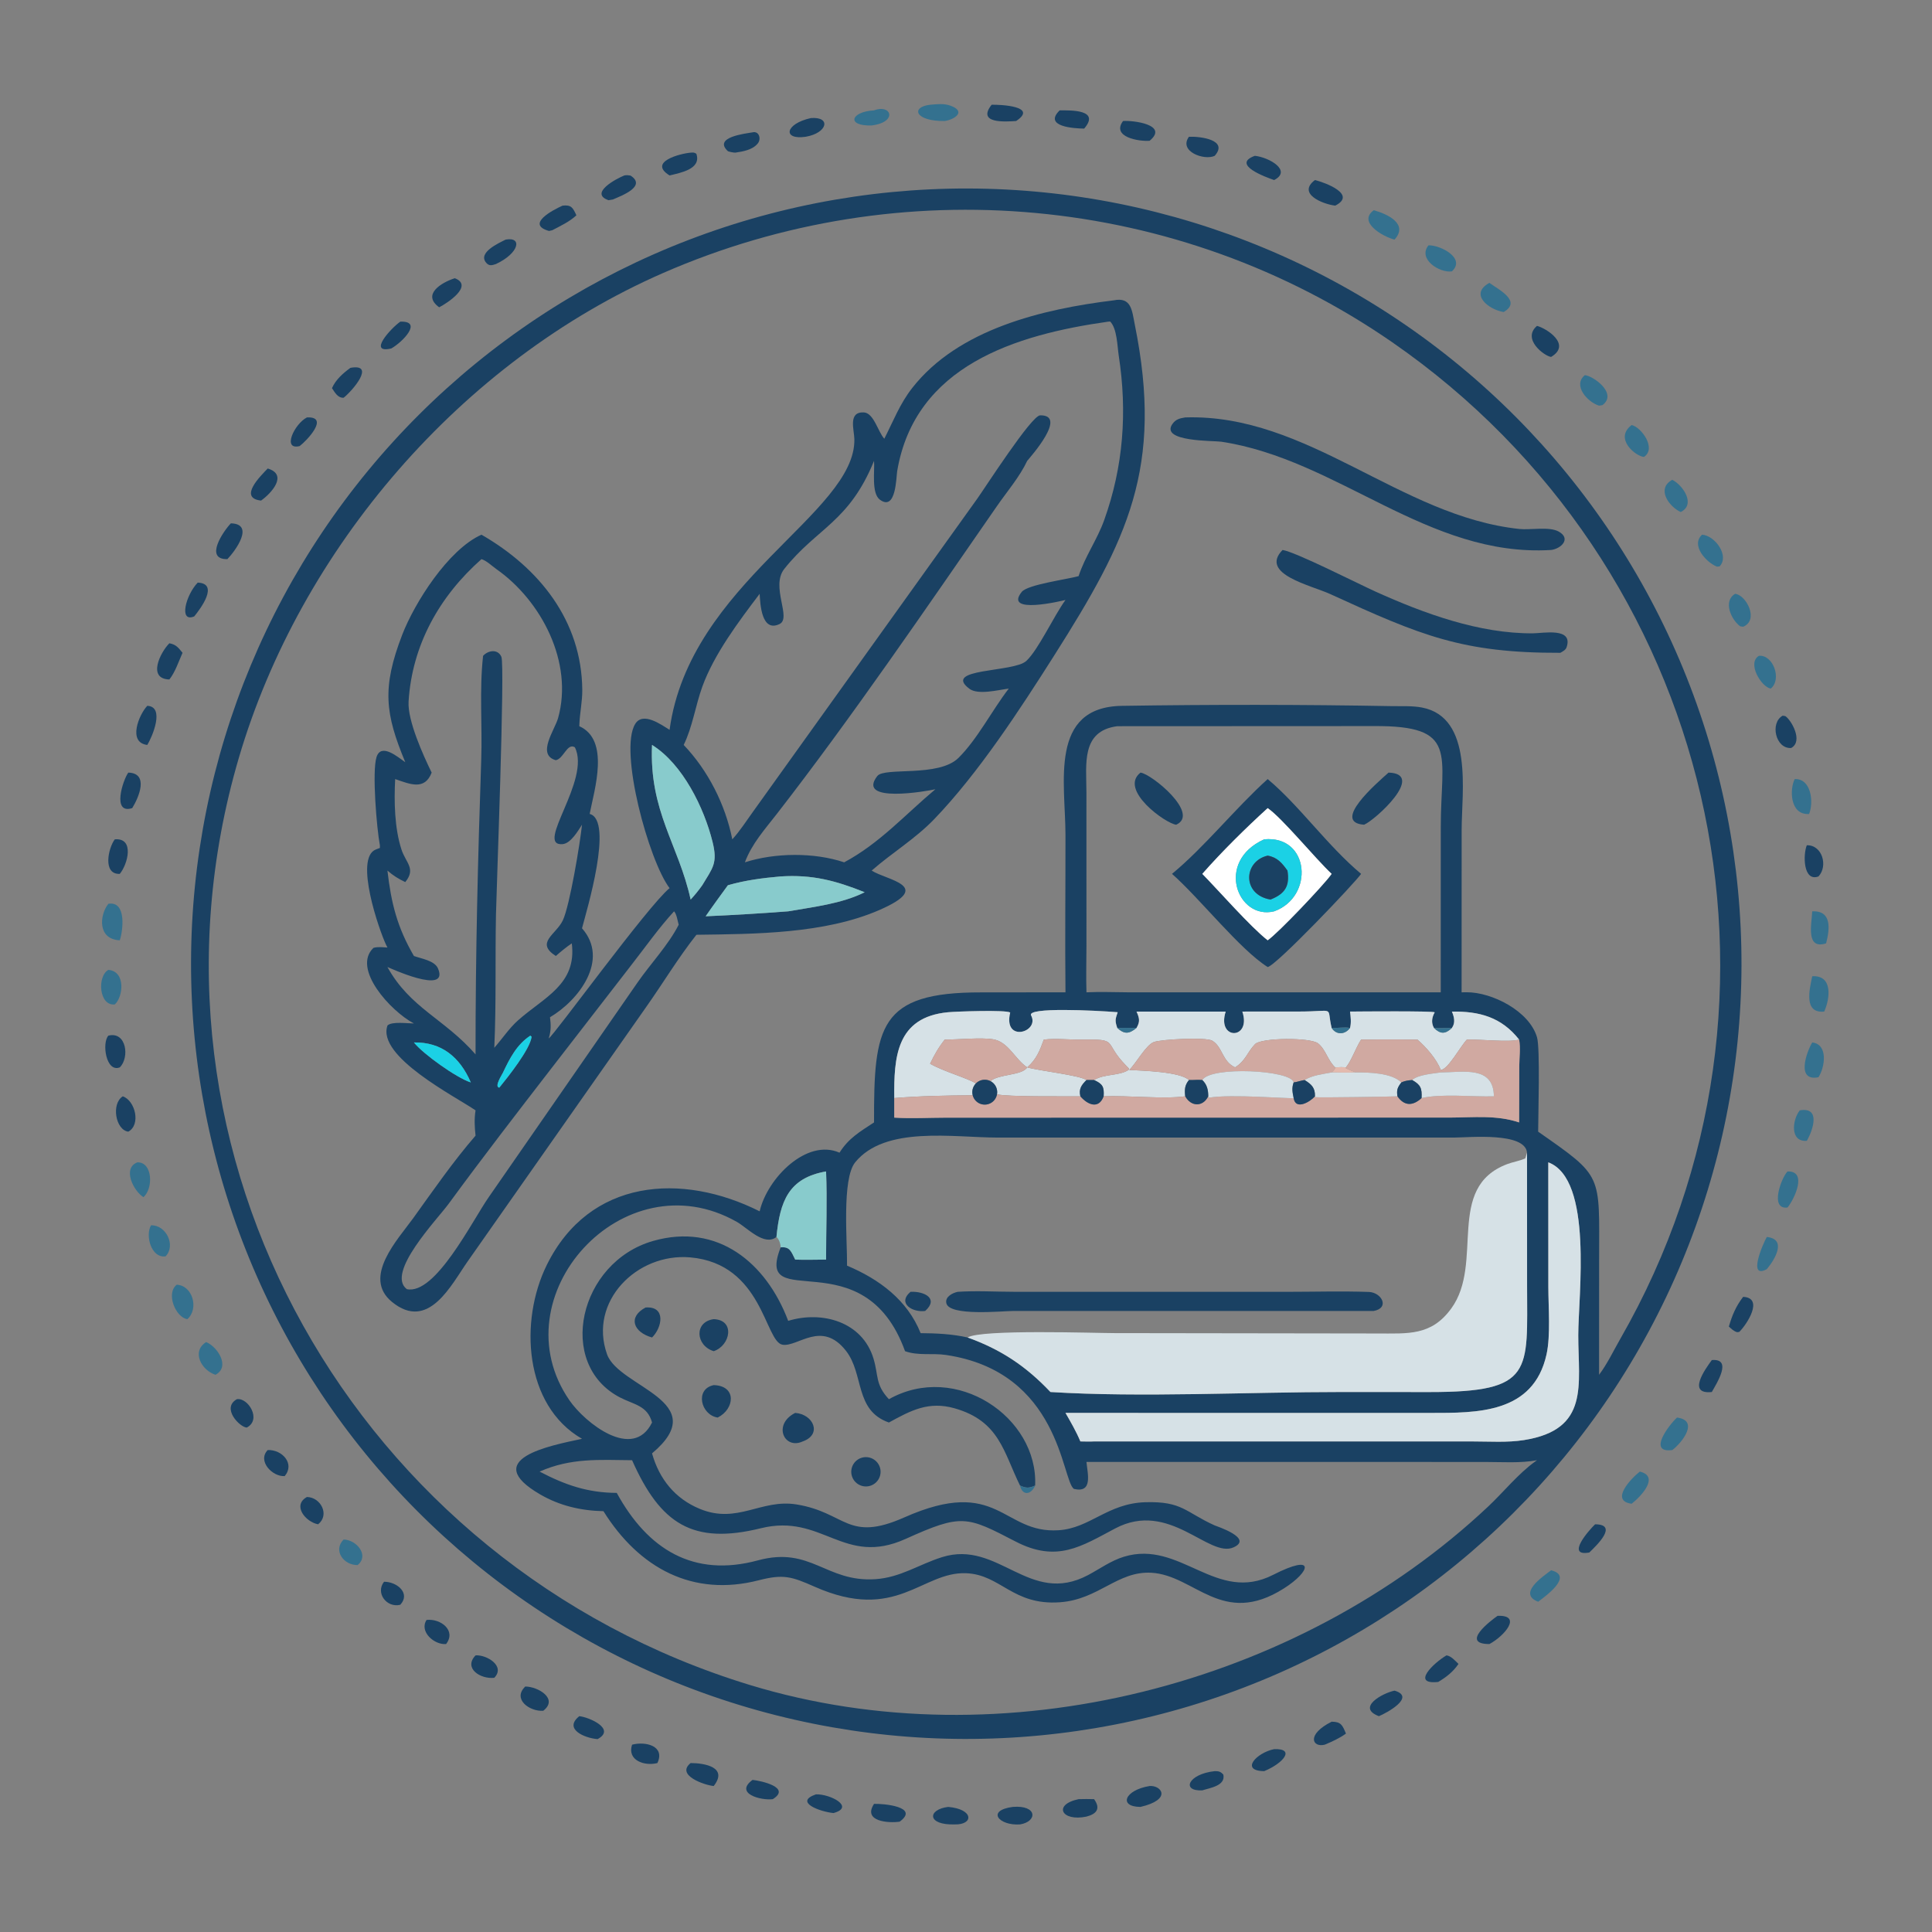 <?xml version="1.0" encoding="utf-8" ?>
<svg xmlns="http://www.w3.org/2000/svg" xmlns:xlink="http://www.w3.org/1999/xlink" width="1024" height="1024">
	<rect width="100%" height="100%" fill="#808080" stroke="none"/>
	<path fill="#34718F" transform="scale(2 2)" d="M250.372 32.071C242.481 32.176 241.259 28.367 246.48 27.761C248.371 27.613 250.151 27.353 251.97 28.035C256.149 29.6 252.916 31.686 250.372 32.071Z"/>
	<path fill="#1A4163" transform="scale(2 2)" d="M269.281 32.071C266.3 32.265 258.822 32.788 262.792 27.761C264.995 27.701 275.258 28.128 269.281 32.071Z"/>
	<path fill="#34718F" transform="scale(2 2)" d="M231.004 33.247C224.215 33.448 225.423 29.593 231.63 29.249C236.209 27.487 237.993 32.369 231.004 33.247Z"/>
	<path fill="#1A4163" transform="scale(2 2)" d="M287.319 34.078C284.744 34.053 276.379 33.58 280.822 29.249C283.82 29.24 291.657 29.023 287.319 34.078Z"/>
	<path fill="#1A4163" transform="scale(2 2)" d="M213.518 36.243C207.337 37.147 207.974 32.821 214.89 31.289C220.306 30.859 219.328 35.251 213.518 36.243Z"/>
	<path fill="#1A4163" transform="scale(2 2)" d="M304.659 37.308C301.862 37.531 294.475 36.336 297.614 32.071C300.304 31.855 309.802 33.065 304.659 37.308Z"/>
	<path fill="#1A4163" transform="scale(2 2)" d="M194.83 40.454C194.124 40.404 193.59 40.301 192.918 40.081C188.871 36.358 197.492 35.406 199.43 35.075C201.157 34.645 201.8 36.813 200.816 38.021C199.416 39.74 196.9 40.148 194.83 40.454Z"/>
	<path fill="#1A4163" transform="scale(2 2)" d="M321.912 41.292C319.172 42.623 312.257 40.131 315.083 36.243C318.106 36.118 325.642 37.056 321.912 41.292Z"/>
	<path fill="#1A4163" transform="scale(2 2)" d="M177.445 46.496C171.622 42.903 180.274 40.689 183.028 40.454C183.775 40.423 183.925 40.35 184.539 40.751C185.949 44.845 180.253 45.801 177.445 46.496Z"/>
	<path fill="#1A4163" transform="scale(2 2)" d="M337.657 47.716C335.537 46.977 326.145 43.607 332.554 41.292C336.409 41.714 342.458 45.239 337.657 47.716Z"/>
	<path fill="#1A4163" transform="scale(2 2)" d="M162.426 52.862L161.27 53.057C156.028 51.234 163.349 47.328 165.45 46.496C166.073 46.368 166.488 46.431 167.105 46.532C171.506 49.397 164.556 51.931 162.426 52.862Z"/>
	<path fill="#1A4163" transform="scale(2 2)" d="M353.845 54.498C350.493 54.092 343.685 51.32 348.473 47.716C351.128 48.356 359.709 51.527 353.845 54.498Z"/>
	<path fill="#1A4163" transform="scale(2 2)" d="M265.656 460.615Q260.619 460.85 255.576 460.838Q250.533 460.826 245.497 460.567Q240.46 460.307 235.443 459.801Q230.426 459.294 225.439 458.543Q220.453 457.791 215.509 456.795Q210.565 455.799 205.677 454.562Q200.788 453.325 195.965 451.85Q191.143 450.375 186.399 448.665Q181.655 446.954 177.001 445.014Q172.346 443.073 167.793 440.906Q163.239 438.739 158.797 436.351Q154.355 433.964 150.036 431.361Q145.717 428.758 141.53 425.946Q137.344 423.135 133.301 420.121Q129.257 417.108 125.366 413.9Q121.476 410.691 117.747 407.296Q114.018 403.901 110.461 400.326Q106.903 396.752 103.526 393.008Q100.148 389.263 96.958 385.358Q93.767 381.452 90.773 377.395Q87.778 373.337 84.986 369.138Q82.194 364.938 79.612 360.607Q77.029 356.276 74.662 351.823Q72.295 347.37 70.15 342.806Q68.004 338.242 66.085 333.579Q64.166 328.915 62.478 324.163Q60.79 319.411 59.337 314.582Q57.884 309.753 56.67 304.859Q55.456 299.964 54.483 295.016Q53.511 290.068 52.782 285.078Q52.054 280.088 51.571 275.068Q51.088 270.048 50.852 265.011Q50.616 259.974 50.627 254.931Q50.639 249.888 50.898 244.852Q51.157 239.815 51.662 234.798Q52.168 229.78 52.919 224.794Q53.67 219.807 54.665 214.863Q55.66 209.92 56.896 205.031Q58.133 200.142 59.607 195.319Q61.082 190.497 62.791 185.752Q64.501 181.008 66.441 176.353Q68.382 171.699 70.548 167.145Q72.714 162.591 75.101 158.149Q77.488 153.706 80.09 149.387Q82.693 145.067 85.504 140.88Q88.314 136.694 91.328 132.65Q94.341 128.606 97.548 124.715Q100.756 120.824 104.151 117.095Q107.546 113.365 111.119 109.807Q114.693 106.249 118.437 102.871Q122.181 99.493 126.086 96.302Q129.991 93.111 134.048 90.116Q138.106 87.121 142.305 84.329Q146.504 81.536 150.835 78.953Q155.166 76.37 159.618 74.002Q164.071 71.635 168.634 69.488Q173.198 67.342 177.861 65.422Q182.524 63.503 187.276 61.814Q192.028 60.125 196.857 58.672Q201.686 57.218 206.58 56.004Q211.474 54.789 216.422 53.816Q221.371 52.842 226.36 52.113Q231.35 51.384 236.37 50.9Q241.39 50.417 246.427 50.18Q251.465 49.943 256.509 49.954Q261.553 49.965 266.59 50.223Q271.627 50.482 276.645 50.987Q281.664 51.492 286.651 52.243Q291.639 52.993 296.584 53.988Q301.528 54.983 306.418 56.219Q311.308 57.455 316.132 58.93Q320.955 60.404 325.7 62.114Q330.445 63.823 335.101 65.763Q339.757 67.704 344.311 69.87Q348.866 72.037 353.309 74.424Q357.752 76.811 362.073 79.414Q366.393 82.016 370.581 84.827Q374.768 87.639 378.813 90.652Q382.858 93.666 386.749 96.874Q390.641 100.082 394.371 103.478Q398.101 106.873 401.659 110.447Q405.218 114.022 408.597 117.766Q411.976 121.511 415.167 125.417Q418.358 129.323 421.353 133.381Q424.349 137.438 427.142 141.638Q429.935 145.838 432.518 150.17Q435.102 154.502 437.469 158.956Q439.837 163.409 441.983 167.973Q444.129 172.538 446.049 177.202Q447.969 181.866 449.657 186.619Q451.346 191.372 452.799 196.201Q454.253 201.031 455.467 205.927Q456.682 210.822 457.654 215.771Q458.627 220.72 459.356 225.711Q460.085 230.702 460.568 235.722Q461.051 240.743 461.287 245.781Q461.523 250.819 461.512 255.863Q461.5 260.907 461.241 265.944Q460.982 270.981 460.476 275.999Q459.971 281.018 459.219 286.005Q458.468 290.993 457.472 295.937Q456.477 300.882 455.24 305.772Q454.003 310.661 452.528 315.485Q451.053 320.308 449.343 325.053Q447.633 329.798 445.692 334.453Q443.751 339.109 441.584 343.663Q439.417 348.218 437.029 352.66Q434.641 357.103 432.038 361.423Q429.435 365.743 426.623 369.931Q423.811 374.118 420.797 378.162Q417.783 382.206 414.574 386.098Q411.365 389.989 407.969 393.718Q404.573 397.448 400.999 401.006Q397.424 404.564 393.679 407.942Q389.933 411.321 386.027 414.511Q382.121 417.702 378.062 420.697Q374.004 423.692 369.804 426.484Q365.603 429.276 361.271 431.859Q356.939 434.442 352.485 436.809Q348.031 439.176 343.467 441.322Q338.902 443.468 334.237 445.387Q329.573 447.306 324.82 448.994Q320.067 450.682 315.237 452.134Q310.407 453.587 305.511 454.801Q300.616 456.014 295.667 456.987Q290.718 457.959 285.727 458.687Q280.736 459.415 275.715 459.897Q270.694 460.38 265.656 460.615ZM352.901 272.418C351.449 266.413 354.231 268.072 344.118 268.069L329.23 268.077C331.742 275.621 322.358 275.729 324.822 268.077L301.187 268.077C301.988 269.853 302.163 270.741 301.187 272.418C299.487 272.36 297.785 272.399 296.085 272.418L295.996 272.147C295.408 270.332 295.647 269.954 296.195 268.247C290.055 267.76 272.059 266.872 273.25 269.089C275.645 273.551 265.757 276.476 267.711 268.32C266.439 267.583 253.426 268.047 251.257 268.252C237.477 269.554 236.889 280.259 236.989 291L236.989 296.185C241.489 296.466 246.175 296.201 250.688 296.194L384.336 296.17C390.51 296.144 396.65 295.45 402.585 297.455L402.626 282.483C402.639 280.258 402.984 277.667 402.585 275.501C397.902 269.551 392.06 267.973 384.767 268.077C385.372 269.486 385.751 271.066 384.767 272.418C383.17 272.37 381.628 272.543 380.012 272.418C379.216 271.025 379.474 269.588 380.214 268.272C379.8 267.892 360.193 268.043 357.775 268.077C357.946 269.556 358.142 270.948 357.775 272.418C356.352 272.117 354.416 272.489 352.901 272.418ZM404.678 305.47C404.169 299.976 389.393 301.443 385.528 301.463L264.334 301.469C252.62 301.455 234.575 298.273 226.637 308.022C223.037 312.442 224.574 329.198 224.474 335.41C232.966 338.972 240.463 344.511 243.977 353.297C248.127 353.327 252.371 353.521 256.429 354.447C265.281 357.633 271.916 362.064 278.379 368.898C302.366 370.394 331.018 368.887 355.535 368.897L378.898 368.909C406.626 368.915 404.7 363.485 404.692 340.572L404.678 305.47ZM205.768 327.811C202.545 330.352 198.098 325.415 195.283 323.817C165.133 306.699 131.912 343.675 150.941 371.147C155.022 377.039 167.745 387.249 172.797 376.98C171.575 372.444 167.94 372.24 164.272 370.324C147.292 361.455 153.425 334.483 173.078 328.865C190.169 323.979 203.055 334.632 208.879 350.04C217.826 347.305 228.512 350.229 231.479 360.019C232.858 364.571 231.907 366.889 235.57 370.805C253.362 360.803 275.158 375.62 274.322 393.681C272.782 394.397 271.916 394.418 270.311 393.681C265.95 384.836 264.898 376.6 252.967 373.213C246.13 371.272 241.444 373.742 235.57 376.98C226.412 373.784 229.042 364.183 224.194 357.981C217.757 349.746 211.456 357.005 207.391 356.369C202.676 355.631 202.199 334.903 182.911 333.219C168.739 331.981 155.9 344.968 160.876 358.91C164.017 367.71 189.212 371.363 172.797 385.162C174.705 391.974 178.919 397.172 185.45 399.866C195.45 403.992 201.678 397.167 211.086 398.692C224.26 400.828 224.543 408.83 239.655 402.128C264.661 391.039 265.603 406.502 280.553 405.53C288.91 404.986 293.515 398.382 303.578 398.103C313.307 397.832 314.054 400.678 321.863 404.234C322.325 404.444 332.254 407.634 326.937 410.052C320.374 413.037 309.943 397.439 295.539 405.054C286.522 409.82 280.101 414.201 269.116 408.507C256.171 401.797 254.92 401.09 240.012 407.821C223.534 415.26 218.013 400.963 201.635 405C183.62 409.44 175.031 403.911 167.507 386.972C158.778 386.888 151.294 386.316 143.002 389.988C149.79 393.538 155.739 395.597 163.444 395.634C171.65 410.619 183.787 418.137 200.849 413.514C214.944 409.695 218.851 419.351 231.958 418.5C238.639 418.066 243.486 414.594 249.65 412.661C264.65 407.956 272.757 425.713 288.37 417.404C291.523 415.726 294.403 413.598 297.861 412.546C312.861 407.981 322.268 425.064 337.391 417.348C348.801 411.526 347.373 416.429 340.239 420.954C323.885 431.329 316.647 417.437 305.123 416.795C296.149 416.295 291.191 423.854 280.956 424.612C268.341 425.546 265.254 417.273 256.008 416.918C244.282 416.467 237.529 430.085 215.879 420.491C209.741 417.771 207.574 417.115 201.082 418.786C183.624 423.282 169.394 415.628 159.918 400.478C153.979 400.351 148.339 399.048 143.169 396.047C127.065 386.701 145.64 383.131 154.238 381.301C138.821 372.422 137.637 349.967 144.893 335.255C156.209 312.308 180.71 310.652 201.315 321.013C203.347 312.206 213.796 301.637 222.478 305.47C224.881 301.639 227.926 299.875 231.63 297.455C231.577 272.056 232.888 262.943 259.997 262.994L282.363 262.974C282.216 249.056 282.38 235.124 282.362 221.204C282.344 207.507 277.924 187.357 297.325 187.058C321.126 186.692 345.045 186.702 368.852 187.132C371.43 187.179 374.293 187.016 376.818 187.497C390.548 190.111 387.355 210.039 387.353 219.857L387.339 262.974L388.651 262.959C395.334 262.917 405.296 267.905 407.326 274.905C408.186 277.868 407.634 295.463 407.626 299.904C424.929 311.986 423.804 310.985 423.784 333.781L423.772 364.33C425.928 361.476 427.634 357.887 429.419 354.773C481.51 263.943 454.249 149.694 368.951 90.694C312.053 51.338 238.564 44.828 175.6 72.405C122.308 95.747 79.587 145.339 63.283 200.877C32.346 306.26 94.569 414.754 198.719 446.536C265.615 466.95 343.848 446.797 394.386 399.24C398.535 395.335 402.294 390.588 406.916 387.261L407.321 386.972C402.992 387.802 397.945 387.435 393.527 387.435L287.924 387.425C288.203 390.519 289.71 395.772 284.592 394.574C281.339 392.244 280.969 363.537 250.66 359.074C247.063 358.544 243.339 359.339 239.847 358.076C228.885 327.79 199.751 348.748 206.882 330.565C209.375 330.296 209.708 331.773 210.733 333.807C213.441 333.924 216.203 333.808 218.918 333.807C218.909 326.05 219.242 318.187 218.918 310.443C208.973 312.173 206.697 318.366 205.768 327.811ZM296.085 192.451C286.435 193.719 287.909 202.57 287.912 209.859L287.92 250.579C287.921 254.7 287.79 258.859 287.924 262.974C291.526 262.804 295.122 262.949 298.724 262.97L373.276 262.974L381.812 262.974L381.82 219.281C381.817 199.701 386.703 192.252 363.983 192.419L296.085 192.451ZM410.31 308.029L410.325 341.118C410.336 346.362 410.956 353.918 409.847 358.931C406.363 374.688 391.33 374.437 379.022 374.442L282.363 374.434C283.779 376.89 285.216 379.373 286.311 381.992C287.51 381.998 288.743 382.068 289.938 381.992L390.24 381.995C394.695 381.994 399.478 382.335 403.875 381.635C421.321 378.857 418.255 367.032 418.258 353.834C418.261 343.338 422.274 312.51 410.31 308.029Z"/>
	<path fill="#1A4163" transform="scale(2 2)" d="M146.366 61.01L145.497 61.209C139.109 59.414 146.822 55.512 149.079 54.498C151.411 54.226 151.827 55.053 152.748 57.06C150.931 58.759 148.553 59.863 146.366 61.01Z"/>
	<path fill="#34718F" transform="scale(2 2)" d="M369.563 63.5C366.529 62.734 359.714 58.873 364.063 55.71C367.744 56.726 373.327 59.361 369.563 63.5Z"/>
	<path fill="#1A4163" transform="scale(2 2)" d="M131.414 69.981C130.413 70.305 129.663 70.57 128.861 69.651C126.488 66.934 132.249 64.394 133.997 63.5C138.485 62.668 137.633 67.078 131.414 69.981Z"/>
	<path fill="#34718F" transform="scale(2 2)" d="M384.767 71.917C381.439 72.4 375.645 68.595 378.567 65.011C381.768 64.932 388.538 68.454 384.767 71.917Z"/>
	<path fill="#1A4163" transform="scale(2 2)" d="M116.382 81.434C111.73 78.069 116.941 74.874 120.528 73.73C125.645 75.714 118.454 80.389 116.382 81.434Z"/>
	<path fill="#34718F" transform="scale(2 2)" d="M398.484 82.692C394.515 82.063 389.262 77.939 394.713 74.965C397.126 76.742 403.413 79.813 398.484 82.692Z"/>
	<path fill="#1A4163" transform="scale(2 2)" d="M234.348 116.269C236.714 111.639 238.458 107.035 241.705 102.873C253.953 87.176 276.294 81.91 295.141 79.594C299.868 78.625 299.989 82.35 300.723 85.976C308.397 123.887 298.814 143.077 279.345 173.758C270.328 187.967 259.326 204.88 247.559 217.103C242.537 222.32 236.409 225.982 231.004 230.711C234.899 233.276 247.809 234.725 233.049 241.162C218.56 247.482 200.128 247.52 184.558 247.723C179.705 253.868 175.686 260.584 171.173 266.967L123.948 334.267C119.556 340.519 113.55 352.904 103.887 345.03C95.872 338.5 105.475 328.426 109.509 322.822C114.841 315.414 120.048 307.863 126.026 300.954C125.779 298.621 125.656 296.588 126.026 294.257C120.767 290.637 99.711 279.96 102.697 271.748C103.905 270.64 108.027 271.232 109.693 271.228C103.562 268.019 93.178 256.691 98.977 251.192C100.176 250.857 101.443 251.036 102.673 251.107L102.285 250.311C100.533 246.63 93.797 227.367 99.609 225.119L100.679 224.713L100.672 224.002C99.852 219.737 98.55 204.45 99.786 200.622C101.033 196.757 105.508 200.71 107.403 201.993C102.062 189.133 101.171 182.301 106.587 168.232C109.826 159.818 118.764 145.651 127.592 141.698C142.871 150.488 154.15 164.464 154.31 182.839C154.337 185.904 153.655 188.923 153.541 191.973L153.525 192.451C161.683 196.108 157.542 209.137 156.262 215.717L156.294 215.701C162.685 217.469 155.447 241.394 154.238 246.006C161.593 254.346 153.385 265.082 145.754 269.581C145.999 271.471 146.059 273.006 145.509 274.859L145.405 275.196C146.618 274.656 171.724 240.024 177.445 235.367C171.936 228.102 163.957 198.937 168.336 191.847C170.399 188.506 175.252 192.069 177.445 193.414C182.751 154.445 226.853 136.032 226.415 116.348C226.36 113.867 224.693 109.096 228.919 109.291C231.566 109.413 232.719 114.537 234.348 116.269ZM293.684 85.241C269.172 88.695 242.495 96.904 237.764 124.843C237.495 126.431 237.491 135.597 233.181 132.424C230.877 130.728 231.848 124.675 231.63 122.135C224.99 138.41 216.494 139.888 207.856 150.752C204.128 155.442 209.886 163.807 206.575 165.385C201.837 167.643 201.47 160.185 201.315 157.372C195.794 164.657 189.24 173.349 186.117 181.984C184.307 186.989 183.523 192.652 181.184 197.418C187.661 204.188 192.236 213.254 194.065 222.431C196.103 220.216 197.744 217.605 199.512 215.173L258.958 132.194C261.058 129.266 273.353 110.107 275.649 110.069C282.975 109.95 273.212 120.941 272.218 122.135C270.229 126.362 266.826 130.336 264.168 134.171C245.585 160.995 225.668 190.21 205.85 215.72C202.675 219.806 199.228 223.618 197.404 228.526C205.336 225.963 215.778 225.857 223.716 228.526C233.148 223.475 239.816 215.924 247.884 209.159C245.875 209.636 226.786 213.025 232.49 205.661C234.391 203.208 248.73 206.063 254.003 200.854C259.023 195.894 262.947 188.16 267.333 182.485C264.617 182.82 259.203 184.265 256.895 182.526C249.575 177.008 268.623 178.258 271.979 175.159C275.144 172.236 279.246 163.295 282.363 158.998C281.353 159.256 265.903 162.958 270.766 156.862C272.331 154.9 282.797 153.548 285.842 152.678C287.523 147.507 290.767 143.002 292.603 137.888C297.718 123.636 298.771 109.171 296.478 94.258C296.093 91.75 296.049 87.105 294.213 85.212L293.684 85.241ZM127.592 148.178C116.445 158.034 109.208 170.94 108.278 185.902C107.966 190.919 112.135 200.117 114.395 204.749C112.544 209.529 108.706 207.834 104.723 206.462C104.415 212.397 104.55 219.423 106.379 225.09C107.544 228.7 110.311 230.178 107.403 233.76C105.612 232.924 104.173 232.019 102.673 230.711C103.672 239.36 105.253 245.725 109.693 253.347C111.668 254.079 115.189 254.541 116.087 256.683C119.109 263.895 102.956 256.35 102.673 256.273C108.72 267.2 117.796 269.978 126.026 279.426C126.008 252.94 126.635 227.763 127.532 201.304C127.84 192.212 127.011 182.838 128.023 173.803C129.359 172.338 131.906 171.907 132.866 174.045C133.87 176.281 131.567 235.845 131.438 242.326C131.204 254.126 131.532 265.873 130.99 277.675C133.108 275.285 134.93 272.488 137.319 270.37C144.185 264.282 152.901 260.873 151.531 249.999C150.023 251.022 148.667 252.149 147.297 253.347C141.771 249.799 147.341 247.712 149.152 243.909C150.99 240.049 153.739 223.405 154.238 218.559C153.184 220.179 151.263 223.529 149.076 223.706C141.582 224.313 156.717 206.692 152.339 198.033C150.277 196.809 149.361 201.126 147.274 201.458C142.14 199.991 147.022 193.442 147.902 190.29C152.007 175.597 143.491 159.194 131.561 150.829C130.352 149.982 129.005 148.613 127.592 148.178ZM172.797 197.418C172.015 215.033 179.84 223.852 183.028 238.395C184.151 237.178 185.147 235.947 186.107 234.598C188.886 229.964 190.235 228.79 188.837 223.129C186.608 214.111 180.923 202.471 172.797 197.418ZM206.882 232.262C202.125 232.684 197.507 233.268 192.9 234.598C190.918 237.328 188.914 240.044 187.006 242.826C194.288 242.509 201.611 242.067 208.879 241.512C215.569 240.34 223.036 239.505 229.15 236.455C221.46 233.369 215.273 231.73 206.882 232.262ZM178.632 241.512C174.534 245.985 171.045 250.967 167.313 255.742L146.416 282.745C136.988 294.956 128.007 306.576 118.889 319.025C115.832 323.199 102.174 337.347 107.807 341.636C115.352 343.281 125.124 323.563 129.504 317.278L168.934 260.4C172.387 255.416 177.121 250.447 179.859 245.067C179.588 244.118 179.309 242.155 178.632 241.512ZM140.551 274.455C136.973 276.779 135.062 280.513 133.288 284.268C132.975 284.93 130.93 288.002 132.317 288.238C134.552 285.486 140.504 278.046 140.877 274.741L140.551 274.455ZM109.693 276.26C112.059 279.27 121.028 285.69 124.767 286.852C121.864 280.105 116.973 276.13 109.693 276.26Z"/>
	<path fill="#1A4163" transform="scale(2 2)" d="M103.693 92.349C97.389 93.812 103.491 87.08 106.082 85.241C112.115 85.022 106.777 90.604 103.693 92.349Z"/>
	<path fill="#1A4163" transform="scale(2 2)" d="M411.061 94.587C409.351 94.415 403.21 89.867 407.321 86.36C409.813 87.004 416.584 91.298 411.061 94.587Z"/>
	<path fill="#1A4163" transform="scale(2 2)" d="M87.975 102.864C88.979 100.594 90.898 98.918 92.86 97.485C99.713 96.236 93.358 103.609 91.062 105.41C89.507 105.49 88.745 103.997 87.975 102.864Z"/>
	<path fill="#34718F" transform="scale(2 2)" d="M424.669 107.365L423.761 107.502C420.714 106.574 416.693 102.117 419.995 99.424C422.08 99.532 428.826 104.245 424.669 107.365Z"/>
	<path fill="#1A4163" transform="scale(2 2)" d="M79.406 118.217C74.688 119.382 78.015 112.326 81.341 110.621C87.47 110.326 81.224 116.873 79.406 118.217Z"/>
	<path fill="#1A4163" transform="scale(2 2)" d="M411.061 145.749C378.385 147.741 354.64 121.729 323.634 117.056C321.691 116.763 307.312 117.124 310.719 112.334C311.602 111.092 312.664 110.859 314.096 110.621C346.604 109.595 370.969 136.814 402.651 140.186C405.572 140.497 410.608 139.472 413.097 140.885C416.465 142.797 413.657 145.43 411.061 145.749Z"/>
	<path fill="#34718F" transform="scale(2 2)" d="M435.659 121.092C433.554 120.956 427.628 116.27 432.403 112.64C434.962 113.184 439.086 118.863 435.659 121.092Z"/>
	<path fill="#1A4163" transform="scale(2 2)" d="M69.182 132.661C63.074 131.966 69.072 126.121 70.947 124.158C76.387 125.785 71.955 130.7 69.182 132.661Z"/>
	<path fill="#34718F" transform="scale(2 2)" d="M445.4 135.692C442.23 134.22 438.885 129.478 443.179 127.154C446.067 128.642 449.455 133.729 445.4 135.692Z"/>
	<path fill="#1A4163" transform="scale(2 2)" d="M60.259 148.178C53.984 148.293 59.297 140.615 61.185 138.688C67.603 138.86 62.359 146.002 60.259 148.178Z"/>
	<path fill="#34718F" transform="scale(2 2)" d="M455.702 150.106L455.017 150.167C452.187 149.073 447.982 144.489 451.071 141.698C454.498 141.93 458.408 147.305 455.702 150.106Z"/>
	<path fill="#1A4163" transform="scale(2 2)" d="M413.511 173.001C387.617 173.08 376.593 168.468 352.527 157.435C347.394 155.082 333.666 152.139 339.888 145.749C343.334 146.265 359.87 154.677 364.552 156.79C377.33 162.559 391.994 167.947 406.241 167.839C408.989 167.818 417.01 166.195 415.154 171.555C414.906 172.273 414.125 172.641 413.511 173.001Z"/>
	<path fill="#1A4163" transform="scale(2 2)" d="M51.479 163.348C47.301 165.098 49.23 157.68 52.4 154.395C58.134 154.642 53.14 161.31 51.479 163.348Z"/>
	<path fill="#34718F" transform="scale(2 2)" d="M461.949 166.095L461.161 165.976C458.71 164.159 456.583 159.292 459.82 157.372C462.725 157.616 466.273 164.317 461.949 166.095Z"/>
	<path fill="#1A4163" transform="scale(2 2)" d="M44.886 180.066C38.956 179.907 42.523 172.807 44.886 170.475C46.691 170.803 47.278 171.666 48.376 173.001C47.345 175.287 46.442 178.105 44.886 180.066Z"/>
	<path fill="#34718F" transform="scale(2 2)" d="M469.262 182.485C466.732 182.042 462.92 175.706 466.127 173.803C469.893 173.406 472.298 180.049 469.262 182.485Z"/>
	<path fill="#1A4163" transform="scale(2 2)" d="M39.032 197.418C33.772 196.792 36.818 189.363 39.032 187.049C43.807 187.263 40.315 195.338 39.032 197.418Z"/>
	<path fill="#1A4163" transform="scale(2 2)" d="M474.677 198.225C470.541 198.496 469.001 191.57 472.423 189.66L473.12 189.771C474.66 190.731 477.98 196.451 474.677 198.225Z"/>
	<path fill="#88CBCC" transform="scale(2 2)" d="M183.028 238.395C179.84 223.852 172.015 215.033 172.797 197.418C180.923 202.471 186.608 214.111 188.837 223.129C190.235 228.79 188.886 229.964 186.107 234.598C185.147 235.947 184.151 237.178 183.028 238.395Z"/>
	<path fill="#1A4163" transform="scale(2 2)" d="M35.041 214.156C29.6 215.902 32.546 206.754 34.001 204.749C39.505 204.901 36.842 211.244 35.041 214.156Z"/>
	<path fill="#1A4163" transform="scale(2 2)" d="M311.705 218.559C308.94 218.285 296.411 209.297 302.245 204.749C305.165 205.087 318.116 215.661 311.705 218.559Z"/>
	<path fill="#1A4163" transform="scale(2 2)" d="M361.499 218.559C352.738 217.943 364.881 207.523 367.979 204.749C377.913 205.038 364.513 217.286 361.499 218.559Z"/>
	<path fill="#1A4163" transform="scale(2 2)" d="M310.593 231.585C319.105 224.588 327.38 214.189 335.946 206.462C344.384 213.518 351.738 224.081 360.707 231.585C359.126 233.923 338.177 255.937 335.946 256.273C328.588 251.655 317.928 238.039 310.593 231.585ZM335.946 214.156C330.177 219.411 323.786 225.7 318.622 231.585C323.065 236.116 331.361 245.61 335.946 249.19C338.76 247.237 350.604 234.752 352.703 231.854L352.901 231.585C348.523 227.493 339.86 216.855 335.946 214.156Z"/>
	<path fill="#34718F" transform="scale(2 2)" d="M479.429 215.717C474.262 216.04 474.271 209.067 475.616 206.462C480.001 206.276 480.699 212.565 479.429 215.717Z"/>
	<path fill="white" transform="scale(2 2)" d="M318.622 231.585C323.786 225.7 330.177 219.411 335.946 214.156C339.86 216.855 348.523 227.493 352.901 231.585L352.703 231.854C350.604 234.752 338.76 247.237 335.946 249.19C331.361 245.61 323.065 236.116 318.622 231.585ZM335.024 222.431C321.934 228.312 327.99 243.885 337.657 241.512C348.376 237.649 347.094 221.284 335.024 222.431Z"/>
	<path fill="#1A4163" transform="scale(2 2)" d="M31.744 231.585C27.119 231.783 28.698 224.667 30.428 222.431C35.763 221.988 33.817 229.125 31.744 231.585Z"/>
	<path fill="#1BD1E5" transform="scale(2 2)" d="M337.657 241.512C327.99 243.885 321.934 228.312 335.024 222.431C347.094 221.284 348.376 237.649 337.657 241.512ZM335.946 226.748C329.492 228.228 329.08 237.121 336.701 238.395C340.578 236.86 341.855 234.786 341.191 230.711C339.751 228.71 338.511 227.193 335.946 226.748Z"/>
	<path fill="#1A4163" transform="scale(2 2)" d="M481.919 232.262C477.823 233.795 477.808 226.379 478.829 224.002C482.952 223.895 484.488 229.534 481.919 232.262Z"/>
	<path fill="#1A4163" transform="scale(2 2)" d="M336.701 238.395C329.08 237.121 329.492 228.228 335.946 226.748C338.511 227.193 339.751 228.71 341.191 230.711C341.855 234.786 340.578 236.86 336.701 238.395Z"/>
	<path fill="#88CBCC" transform="scale(2 2)" d="M192.9 234.598C197.507 233.268 202.125 232.684 206.882 232.262C215.273 231.73 221.46 233.369 229.15 236.455C223.036 239.505 215.569 240.34 208.879 241.512C201.611 242.067 194.288 242.509 187.006 242.826C188.914 240.044 190.918 237.328 192.9 234.598Z"/>
	<path fill="#34718F" transform="scale(2 2)" d="M31.744 249.19C25.826 248.918 26.321 242.538 28.722 239.508C33.688 238.724 32.541 246.884 31.744 249.19Z"/>
	<path fill="#34718F" transform="scale(2 2)" d="M483.933 249.999C478.471 251.746 480.111 244.905 480.259 241.512C485.419 241.271 484.972 246.046 483.933 249.999Z"/>
	<path fill="#34718F" transform="scale(2 2)" d="M30.428 266.186C26.201 266.658 25.708 258.68 28.722 257.028C33.393 257.425 32.635 264.221 30.428 266.186Z"/>
	<path fill="#34718F" transform="scale(2 2)" d="M483.438 268.077C477.973 268.62 479.496 262.317 480.259 258.717C485.699 258.385 485.042 264.496 483.438 268.077Z"/>
	<path fill="#D6E1E6" transform="scale(2 2)" d="M329.23 268.077L344.118 268.069C354.231 268.072 351.449 266.413 352.901 272.418C354.13 274.313 356.399 274.243 357.775 272.418C358.142 270.948 357.946 269.556 357.775 268.077C360.193 268.043 379.8 267.892 380.214 268.272C379.474 269.588 379.216 271.025 380.012 272.418C381.733 274.101 383.05 274.066 384.767 272.418C385.751 271.066 385.372 269.486 384.767 268.077C392.06 267.973 397.902 269.551 402.585 275.501C400.004 276.283 392.02 275.375 388.741 275.501C387.005 277.292 383.777 283.423 381.812 283.55C380.75 280.698 377.913 277.465 375.632 275.501C370.66 275.447 365.68 275.499 360.707 275.501C359.265 277.74 358.21 280.994 356.691 282.865C355.751 282.749 354.79 282.828 353.845 282.865C351.899 281.107 351.328 278.112 349.307 276.51C347.273 274.897 334.277 274.97 332.596 276.708C330.446 278.931 330.229 280.996 327.312 282.865C323.849 281.272 324.029 277.459 321.274 275.802C319.611 274.801 307.776 275.412 305.778 276.153C303.703 276.921 301.071 281.798 299.252 283.55C302.743 283.75 312.662 283.986 315.083 286.22C313.938 287.598 313.901 288.83 314.096 290.536C308.271 291.331 298.891 290.263 292.479 290.536C292.63 288.072 292.267 287.266 289.938 286.22C292.753 284.51 296.435 285.195 299.084 283.548L299.163 283.15L298.384 282.35C292.156 275.968 296.827 275.36 286.414 275.501C283.143 275.545 279.884 275.128 276.621 275.501C275.533 278.476 274.657 280.733 272.218 282.865C275.555 283.821 286.045 284.928 287.924 286.22C286.545 287.594 285.856 288.623 286.311 290.536C282.369 290.513 266.809 290.702 264.215 289.994Q264.237 289.866 264.249 289.737Q264.261 289.607 264.262 289.477Q264.264 289.348 264.255 289.218Q264.247 289.088 264.228 288.96Q264.209 288.831 264.181 288.705Q264.152 288.578 264.113 288.454Q264.075 288.33 264.026 288.209Q263.978 288.089 263.92 287.973Q263.863 287.856 263.796 287.745Q263.729 287.633 263.654 287.527Q263.579 287.421 263.496 287.322Q263.412 287.222 263.322 287.129Q263.231 287.036 263.133 286.951Q263.035 286.866 262.931 286.788Q262.826 286.711 262.716 286.642Q262.606 286.573 262.491 286.513C264.61 284.605 270.9 285.051 272.218 282.865C268.935 280.671 267.247 276.081 263.153 275.414C259.979 274.897 253.909 275.513 250.372 275.501C248.742 277.537 247.598 279.556 246.48 281.901C250.204 284.017 256.223 285.635 258.623 287.118Q258.473 287.269 258.344 287.439Q258.216 287.608 258.109 287.792Q258.003 287.977 257.922 288.173Q257.84 288.37 257.785 288.575Q257.729 288.78 257.7 288.991Q257.672 289.202 257.67 289.415Q257.669 289.628 257.695 289.839Q257.721 290.05 257.774 290.256C250.837 290.32 243.907 290.427 236.989 291C236.889 280.259 237.477 269.554 251.257 268.252C253.426 268.047 266.439 267.583 267.711 268.32C265.757 276.476 275.645 273.551 273.25 269.089C272.059 266.872 290.055 267.76 296.195 268.247C295.647 269.954 295.408 270.332 295.996 272.147L296.085 272.418C298.001 274.155 299.232 274.006 301.187 272.418C302.163 270.741 301.988 269.853 301.187 268.077L324.822 268.077C322.358 275.729 331.742 275.621 329.23 268.077Z"/>
	<path fill="#34718F" transform="scale(2 2)" d="M352.901 272.418C354.416 272.489 356.352 272.117 357.775 272.418C356.399 274.243 354.13 274.313 352.901 272.418Z"/>
	<path fill="#34718F" transform="scale(2 2)" d="M296.085 272.418C297.785 272.399 299.487 272.36 301.187 272.418C299.232 274.006 298.001 274.155 296.085 272.418Z"/>
	<path fill="#34718F" transform="scale(2 2)" d="M380.012 272.418C381.628 272.543 383.17 272.37 384.767 272.418C383.05 274.066 381.733 274.101 380.012 272.418Z"/>
	<path fill="#1A4163" transform="scale(2 2)" d="M31.744 282.865C28.07 284.303 26.961 276.351 28.722 274.455C33.519 273.249 34.393 280.281 31.744 282.865Z"/>
	<path fill="#1BD1E5" transform="scale(2 2)" d="M132.317 288.238C130.93 288.002 132.975 284.93 133.288 284.268C135.062 280.513 136.973 276.779 140.551 274.455L140.877 274.741C140.504 278.046 134.552 285.486 132.317 288.238Z"/>
	<path fill="#D0A9A1" transform="scale(2 2)" d="M402.585 275.501C402.984 277.667 402.639 280.258 402.626 282.483L402.585 297.455C396.65 295.45 390.51 296.144 384.336 296.17L250.688 296.194C246.175 296.201 241.489 296.466 236.989 296.185L236.989 291C243.907 290.427 250.837 290.32 257.774 290.256Q257.809 290.392 257.855 290.524Q257.901 290.656 257.959 290.784Q258.016 290.912 258.084 291.035Q258.152 291.157 258.23 291.274Q258.309 291.39 258.396 291.499Q258.484 291.609 258.581 291.71Q258.678 291.812 258.783 291.905Q258.888 291.997 259 292.081Q259.113 292.165 259.232 292.238Q259.351 292.312 259.476 292.376Q259.601 292.439 259.731 292.491Q259.861 292.544 259.995 292.585Q260.129 292.627 260.266 292.656Q260.403 292.686 260.542 292.704Q260.681 292.722 260.821 292.729Q260.961 292.735 261.101 292.729Q261.241 292.723 261.38 292.706Q261.519 292.688 261.656 292.659Q261.793 292.629 261.927 292.589Q262.061 292.548 262.191 292.496Q262.322 292.444 262.447 292.381Q262.572 292.318 262.691 292.244Q262.811 292.171 262.924 292.088Q263.036 292.005 263.142 291.912Q263.247 291.82 263.344 291.719Q263.441 291.618 263.529 291.509Q263.617 291.4 263.696 291.284Q263.775 291.167 263.843 291.045Q263.911 290.923 263.969 290.795Q264.027 290.668 264.074 290.535Q264.121 290.403 264.156 290.268Q264.191 290.132 264.215 289.994C266.809 290.702 282.369 290.513 286.311 290.536C288.136 292.689 291.148 294.116 292.479 290.536C298.891 290.263 308.271 291.331 314.096 290.536C315.65 293.336 318.795 293.388 320.195 290.536L320.391 290.905C326.051 289.87 342.075 291.241 342.832 291C343.342 294.36 347.308 291.919 348.473 290.536L348.576 290.763C348.924 290.931 370.056 290.601 370.332 290.536C372.177 293.16 374.403 293.134 376.731 291C382.128 289.772 390.138 290.713 395.894 290.536C395.829 282.381 387.765 284.15 381.812 284.205C379.873 284.498 375.717 284.804 374.246 286.22C373.17 286.306 372.352 286.404 371.364 286.852C368.806 284.299 362.704 284.182 359.279 284.205C358.398 283.865 357.538 283.508 356.685 283.104L356.691 282.865C358.21 280.994 359.265 277.74 360.707 275.501C365.68 275.499 370.66 275.447 375.632 275.501C377.913 277.465 380.75 280.698 381.812 283.55C383.777 283.423 387.005 277.292 388.741 275.501C392.02 275.375 400.004 276.283 402.585 275.501Z"/>
	<path fill="#D0A9A1" transform="scale(2 2)" d="M250.372 275.501C253.909 275.513 259.979 274.897 263.153 275.414C267.247 276.081 268.935 280.671 272.218 282.865C270.9 285.051 264.61 284.605 262.491 286.513Q262.375 286.452 262.254 286.401Q262.133 286.35 262.009 286.309Q261.885 286.267 261.758 286.236Q261.63 286.204 261.501 286.183Q261.372 286.162 261.241 286.151Q261.11 286.14 260.979 286.139Q260.848 286.139 260.718 286.149Q260.587 286.159 260.457 286.179Q260.328 286.199 260.2 286.23Q260.073 286.26 259.948 286.301Q259.824 286.341 259.703 286.391Q259.582 286.442 259.465 286.501Q259.348 286.561 259.237 286.63Q259.125 286.699 259.019 286.776Q258.914 286.854 258.814 286.939Q258.715 287.025 258.623 287.118C256.223 285.635 250.204 284.017 246.48 281.901C247.598 279.556 248.742 277.537 250.372 275.501Z"/>
	<path fill="#D0A9A1" transform="scale(2 2)" d="M272.218 282.865C274.657 280.733 275.533 278.476 276.621 275.501C279.884 275.128 283.143 275.545 286.414 275.501C296.827 275.36 292.156 275.968 298.384 282.35L299.163 283.15L299.084 283.548C296.435 285.195 292.753 284.51 289.938 286.22L287.924 286.22C286.045 284.928 275.555 283.821 272.218 282.865Z"/>
	<path fill="#D0A9A1" transform="scale(2 2)" d="M327.312 282.865C330.229 280.996 330.446 278.931 332.596 276.708C334.277 274.97 347.273 274.897 349.307 276.51C351.328 278.112 351.899 281.107 353.845 282.865C353.839 283.397 353.256 283.814 352.901 284.205C350.583 284.65 347.751 284.95 345.735 286.22C344.754 286.345 343.768 286.753 342.832 286.852C342.261 283.573 320.859 282.473 318.622 286.22C317.381 286.083 316.291 286.263 315.083 286.22C312.662 283.986 302.743 283.75 299.252 283.55C301.071 281.798 303.703 276.921 305.778 276.153C307.776 275.412 319.611 274.801 321.274 275.802C324.029 277.459 323.849 281.272 327.312 282.865Z"/>
	<path fill="#1BD1E5" transform="scale(2 2)" d="M124.767 286.852C121.028 285.69 112.059 279.27 109.693 276.26C116.973 276.13 121.864 280.105 124.767 286.852Z"/>
	<path fill="#34718F" transform="scale(2 2)" d="M481.919 285.474C475.956 286.695 478.683 278.916 480.259 276.26C484.545 276.765 483.635 282.829 481.919 285.474Z"/>
	<path fill="#E4BAAE" transform="scale(2 2)" d="M353.845 282.865C354.79 282.828 355.751 282.749 356.691 282.865L356.685 283.104C357.538 283.508 358.398 283.865 359.279 284.205C357.15 284.304 355.03 284.238 352.901 284.205C353.256 283.814 353.839 283.397 353.845 282.865Z"/>
	<path fill="#D6E1E6" transform="scale(2 2)" d="M318.622 286.22C320.859 282.473 342.261 283.573 342.832 286.852C342.286 288.357 342.519 289.463 342.832 291C342.075 291.241 326.051 289.87 320.391 290.905L320.195 290.536C320.201 288.839 319.888 287.433 318.622 286.22Z"/>
	<path fill="#D6E1E6" transform="scale(2 2)" d="M352.901 284.205C355.03 284.238 357.15 284.304 359.279 284.205C362.704 284.182 368.806 284.299 371.364 286.852C370.327 288.249 370.096 288.805 370.332 290.536C370.056 290.601 348.924 290.931 348.576 290.763L348.473 290.536C348.545 288.295 347.621 287.399 345.735 286.22C347.751 284.95 350.583 284.65 352.901 284.205Z"/>
	<path fill="#D6E1E6" transform="scale(2 2)" d="M374.246 286.22C375.717 284.804 379.873 284.498 381.812 284.205C387.765 284.15 395.829 282.381 395.894 290.536C390.138 290.713 382.128 289.772 376.731 291C376.844 288.484 376.566 287.521 374.246 286.22Z"/>
	<path fill="#1A4163" transform="scale(2 2)" d="M286.311 290.536C285.856 288.623 286.545 287.594 287.924 286.22L289.938 286.22C292.267 287.266 292.63 288.072 292.479 290.536C291.148 294.116 288.136 292.689 286.311 290.536Z"/>
	<path fill="#1A4163" transform="scale(2 2)" d="M315.083 286.22C316.291 286.263 317.381 286.083 318.622 286.22C319.888 287.433 320.201 288.839 320.195 290.536C318.795 293.388 315.65 293.336 314.096 290.536C313.901 288.83 313.938 287.598 315.083 286.22Z"/>
	<path fill="#1A4163" transform="scale(2 2)" d="M258.623 287.118Q258.715 287.025 258.814 286.939Q258.914 286.854 259.019 286.776Q259.125 286.699 259.237 286.63Q259.348 286.561 259.465 286.501Q259.582 286.442 259.703 286.391Q259.824 286.341 259.948 286.301Q260.073 286.26 260.2 286.23Q260.328 286.199 260.457 286.179Q260.587 286.159 260.718 286.149Q260.848 286.139 260.979 286.139Q261.11 286.14 261.241 286.151Q261.372 286.162 261.501 286.183Q261.63 286.204 261.758 286.236Q261.885 286.267 262.009 286.309Q262.133 286.35 262.254 286.401Q262.375 286.452 262.491 286.513Q262.606 286.573 262.716 286.642Q262.826 286.711 262.931 286.788Q263.035 286.866 263.133 286.951Q263.231 287.036 263.322 287.129Q263.412 287.222 263.496 287.322Q263.579 287.421 263.654 287.527Q263.729 287.633 263.796 287.745Q263.863 287.856 263.92 287.973Q263.978 288.089 264.026 288.209Q264.075 288.33 264.113 288.454Q264.152 288.578 264.181 288.705Q264.209 288.831 264.228 288.96Q264.247 289.088 264.255 289.218Q264.264 289.348 264.262 289.477Q264.261 289.607 264.249 289.737Q264.237 289.866 264.215 289.994Q264.191 290.132 264.156 290.268Q264.121 290.403 264.074 290.535Q264.027 290.668 263.969 290.795Q263.911 290.923 263.843 291.045Q263.775 291.167 263.696 291.284Q263.617 291.4 263.529 291.509Q263.441 291.618 263.344 291.719Q263.247 291.82 263.142 291.912Q263.036 292.005 262.924 292.088Q262.811 292.171 262.691 292.244Q262.572 292.318 262.447 292.381Q262.322 292.444 262.191 292.496Q262.061 292.548 261.927 292.589Q261.793 292.629 261.656 292.659Q261.519 292.688 261.38 292.706Q261.241 292.723 261.101 292.729Q260.961 292.735 260.821 292.729Q260.681 292.722 260.542 292.704Q260.403 292.686 260.266 292.656Q260.129 292.627 259.995 292.585Q259.861 292.544 259.731 292.491Q259.601 292.439 259.476 292.376Q259.351 292.312 259.232 292.238Q259.113 292.165 259 292.081Q258.888 291.997 258.783 291.905Q258.678 291.812 258.581 291.71Q258.484 291.609 258.396 291.499Q258.309 291.39 258.23 291.274Q258.152 291.157 258.084 291.035Q258.016 290.912 257.959 290.784Q257.901 290.656 257.855 290.524Q257.809 290.392 257.774 290.256Q257.721 290.05 257.695 289.839Q257.669 289.628 257.67 289.415Q257.672 289.202 257.7 288.991Q257.729 288.78 257.785 288.575Q257.84 288.37 257.922 288.173Q258.003 287.977 258.109 287.792Q258.216 287.608 258.344 287.439Q258.473 287.269 258.623 287.118Z"/>
	<path fill="#1A4163" transform="scale(2 2)" d="M342.832 286.852C343.768 286.753 344.754 286.345 345.735 286.22C347.621 287.399 348.545 288.295 348.473 290.536C347.308 291.919 343.342 294.36 342.832 291C342.519 289.463 342.286 288.357 342.832 286.852Z"/>
	<path fill="#1A4163" transform="scale(2 2)" d="M371.364 286.852C372.352 286.404 373.17 286.306 374.246 286.22C376.566 287.521 376.844 288.484 376.731 291C374.403 293.134 372.177 293.16 370.332 290.536C370.096 288.805 370.327 288.249 371.364 286.852Z"/>
	<path fill="#1A4163" transform="scale(2 2)" d="M34.001 299.904C30.607 299.442 29.438 292.502 32.535 290.536C35.831 291.657 37.4 298.053 34.001 299.904Z"/>
	<path fill="#34718F" transform="scale(2 2)" d="M478.829 302.328C474.256 302.688 474.985 296.725 476.959 294.257C482.49 293.28 480.552 299.318 478.829 302.328Z"/>
	<path fill="#D6E1E6" transform="scale(2 2)" d="M256.429 354.447C259.922 352.225 290.365 353.288 295.377 353.287L364.872 353.386C373.182 353.379 379.27 354.063 384.586 346.78C393.426 334.671 382.892 314.73 399.437 308.495C401.003 307.905 402.703 307.679 404.223 306.979L404.678 305.47L404.692 340.572C404.7 363.485 406.626 368.915 378.898 368.909L355.535 368.897C331.018 368.887 302.366 370.394 278.379 368.898C271.916 362.064 265.281 357.633 256.429 354.447Z"/>
	<path fill="#34718F" transform="scale(2 2)" d="M38.008 317.255C35.367 315.608 32.336 309.57 36.424 308.029C40.501 307.965 40.648 315.031 38.008 317.255Z"/>
	<path fill="#D6E1E6" transform="scale(2 2)" d="M282.363 374.434L379.022 374.442C391.33 374.437 406.363 374.688 409.847 358.931C410.956 353.918 410.336 346.362 410.325 341.118L410.31 308.029C422.274 312.51 418.261 343.338 418.258 353.834C418.255 367.032 421.321 378.857 403.875 381.635C399.478 382.335 394.695 381.994 390.24 381.995L289.938 381.992C288.743 382.068 287.51 381.998 286.311 381.992C285.216 379.373 283.779 376.89 282.363 374.434Z"/>
	<path fill="#34718F" transform="scale(2 2)" d="M473.714 320.002C468.882 320.639 472.089 312.069 473.714 310.443C479.102 310.285 475.513 317.826 473.714 320.002Z"/>
	<path fill="#88CBCC" transform="scale(2 2)" d="M205.768 327.811C206.697 318.366 208.973 312.173 218.918 310.443C219.242 318.187 218.909 326.05 218.918 333.807C216.203 333.808 213.441 333.924 210.733 333.807C209.708 331.773 209.375 330.296 206.882 330.565C206.879 329.671 206.457 328.399 205.768 327.811Z"/>
	<path fill="#34718F" transform="scale(2 2)" d="M43.878 332.943C40.059 333.487 38.45 327.387 40.025 324.722C44 324.576 46.688 330.06 43.878 332.943Z"/>
	<path fill="#34718F" transform="scale(2 2)" d="M468.223 336.343C463.038 339.149 467.239 329.494 468.223 327.811C473.632 328.363 470.372 333.78 468.223 336.343Z"/>
	<path fill="#34718F" transform="scale(2 2)" d="M49.649 349.59C46.548 349.162 43.897 342.739 46.836 340.461C51.104 340.672 52.753 346.886 49.649 349.59Z"/>
	<path fill="#1A4163" transform="scale(2 2)" d="M364.063 347.416L268.445 347.424C265.634 347.435 251.603 348.875 250.793 345.37C250.394 343.644 252.457 342.632 253.796 342.348C258.71 342.016 263.826 342.332 268.767 342.34L340.826 342.348C348.112 342.348 355.474 342.122 362.75 342.378C366.14 342.497 368.371 346.612 364.063 347.416Z"/>
	<path fill="#1A4163" transform="scale(2 2)" d="M245.185 347.416C241.925 347.893 237.682 345.437 241.289 342.348C244.923 342.155 248.87 344.11 245.185 347.416Z"/>
	<path fill="#1A4163" transform="scale(2 2)" d="M458.165 351.563C459.022 348.567 460.046 346.166 461.949 343.679C467.571 343.953 462.878 351.063 460.93 352.964L460.373 353.045C459.479 352.813 458.847 352.152 458.165 351.563Z"/>
	<path fill="#1A4163" transform="scale(2 2)" d="M172.797 354.447C167.909 353.087 166.277 349.063 171.079 346.502C176.575 346.095 175.487 351.84 172.797 354.447Z"/>
	<path fill="#1A4163" transform="scale(2 2)" d="M189.144 358.076C184.343 356.601 183.879 350.305 189.144 349.59C194.897 349.788 193.575 356.597 189.144 358.076Z"/>
	<path fill="#34718F" transform="scale(2 2)" d="M57.111 364.33C53.345 363.134 50.675 358.124 54.638 355.663C57.703 356.94 61.084 362.23 57.111 364.33Z"/>
	<path fill="#1A4163" transform="scale(2 2)" d="M453.649 368.898C447.019 369.593 451.86 362.877 453.649 360.432C459.291 359.942 454.834 366.737 453.649 368.898Z"/>
	<path fill="#1A4163" transform="scale(2 2)" d="M190.195 375.665C185.719 374.996 184.066 368.116 189.144 367.069C195.343 367.245 194.682 373.46 190.195 375.665Z"/>
	<path fill="#1A4163" transform="scale(2 2)" d="M65.4 378.317C63.554 378.26 58.577 373.145 62.772 370.805C65.726 370.299 69.422 376.223 65.4 378.317Z"/>
	<path fill="#1A4163" transform="scale(2 2)" d="M212.733 381.992C207.798 384.27 204.709 377.472 210.733 374.434C215.554 374.776 217.967 380.14 212.733 381.992Z"/>
	<path fill="#34718F" transform="scale(2 2)" d="M443.179 384.281C436.508 385.156 442.334 377.588 444.428 375.665C450.336 376.43 445.868 382.225 443.179 384.281Z"/>
	<path fill="#1A4163" transform="scale(2 2)" d="M75.45 391.181C72.167 391.394 68.141 387.163 70.947 384.281C74.771 384.114 78.22 387.89 75.45 391.181Z"/>
	<path fill="#1A4163" transform="scale(2 2)" d="M230.953 393.633Q230.778 393.705 230.597 393.759Q230.415 393.814 230.23 393.85Q230.044 393.887 229.856 393.905Q229.667 393.924 229.478 393.924Q229.289 393.924 229.1 393.905Q228.912 393.887 228.726 393.85Q228.541 393.814 228.359 393.759Q228.178 393.705 228.003 393.633Q227.828 393.561 227.661 393.472Q227.493 393.384 227.335 393.28Q227.178 393.175 227.031 393.056Q226.884 392.937 226.749 392.804Q226.614 392.671 226.493 392.526Q226.372 392.38 226.265 392.224Q226.159 392.067 226.068 391.901Q225.977 391.735 225.903 391.561Q225.829 391.387 225.772 391.206Q225.715 391.026 225.676 390.841Q225.636 390.656 225.615 390.468Q225.594 390.28 225.592 390.09Q225.589 389.901 225.605 389.713Q225.621 389.524 225.655 389.338Q225.689 389.152 225.741 388.97Q225.793 388.788 225.862 388.612Q225.931 388.436 226.018 388.267Q226.104 388.099 226.206 387.939Q226.308 387.78 226.425 387.631Q226.542 387.483 226.673 387.346Q226.804 387.209 226.948 387.086Q227.092 386.963 227.246 386.854Q227.401 386.746 227.566 386.653Q227.731 386.56 227.904 386.483Q228.139 386.379 228.386 386.307Q228.632 386.234 228.886 386.195Q229.141 386.156 229.398 386.151Q229.655 386.146 229.91 386.174Q230.165 386.203 230.415 386.265Q230.664 386.327 230.903 386.421Q231.143 386.516 231.367 386.641Q231.592 386.766 231.798 386.919Q232.004 387.072 232.188 387.252Q232.372 387.431 232.531 387.633Q232.69 387.834 232.821 388.055Q232.952 388.276 233.053 388.513Q233.154 388.749 233.223 388.997Q233.291 389.244 233.327 389.499Q233.363 389.753 233.364 390.01Q233.366 390.267 233.334 390.522Q233.302 390.777 233.237 391.026Q233.171 391.274 233.074 391.512Q232.976 391.75 232.848 391.973Q232.72 392.195 232.564 392.399Q232.408 392.604 232.226 392.785Q232.045 392.967 231.841 393.123Q231.636 393.279 231.414 393.407Q231.191 393.535 230.953 393.633Z"/>
	<path fill="#34718F" transform="scale(2 2)" d="M432.403 398.509C426.481 397.716 432.431 391.645 434.574 389.988C439.981 391.304 434.727 396.694 432.403 398.509Z"/>
	<path fill="#34718F" transform="scale(2 2)" d="M270.311 393.681C271.916 394.418 272.782 394.397 274.322 393.681C273.25 396.205 270.923 396.429 270.311 393.681Z"/>
	<path fill="#1A4163" transform="scale(2 2)" d="M84.299 403.954C80.97 403.342 77.376 398.911 81.341 396.716C85.043 396.793 87.431 401.508 84.299 403.954Z"/>
	<path fill="#1A4163" transform="scale(2 2)" d="M421.187 411.427C414.807 412.6 421.125 405.487 422.716 403.954C428.963 403.991 423.175 409.492 421.187 411.427Z"/>
	<path fill="#34718F" transform="scale(2 2)" d="M94.774 414.762C91.059 414.814 88.185 410.869 91.062 407.987C94.421 408.037 97.975 412.159 94.774 414.762Z"/>
	<path fill="#34718F" transform="scale(2 2)" d="M407.626 424.484C402.101 422.307 408.861 417.819 411.061 416.143C417.151 417.659 409.523 423.009 407.626 424.484Z"/>
	<path fill="#1A4163" transform="scale(2 2)" d="M106.082 425.28C102.491 426.175 99.441 422.172 101.77 419.181C105.15 419.153 108.908 422.205 106.082 425.28Z"/>
	<path fill="#1A4163" transform="scale(2 2)" d="M394.713 435.69C386.885 435.681 395.084 429.46 396.875 428.209C403.533 427.976 398.647 433.58 394.713 435.69Z"/>
	<path fill="#1A4163" transform="scale(2 2)" d="M118.222 435.69C115.117 435.962 111.027 432.426 113.047 429.297C116.795 428.886 120.977 432.1 118.222 435.69Z"/>
	<path fill="#1A4163" transform="scale(2 2)" d="M130.99 444.633C127.375 445.052 122.733 442.133 126.026 438.69C128.944 438.474 134.022 441.502 130.99 444.633Z"/>
	<path fill="#1A4163" transform="scale(2 2)" d="M381.148 445.732C373.842 446.512 379.908 440.703 383.335 438.69C384.596 438.862 385.62 440.117 386.514 440.956C385.099 443.05 383.285 444.449 381.148 445.732Z"/>
	<path fill="#1A4163" transform="scale(2 2)" d="M143.961 453.375C140.286 453.611 135.732 450.244 139.209 446.943C142.633 446.975 148.061 450.217 143.961 453.375Z"/>
	<path fill="#1A4163" transform="scale(2 2)" d="M365.425 454.804C359.399 452.548 366.345 448.7 369.563 448.036C375.37 449.726 367.332 454.029 365.425 454.804Z"/>
	<path fill="#1A4163" transform="scale(2 2)" d="M158.369 460.883C154.956 460.632 149.238 458.214 153.525 454.804C156.129 455.071 163.328 458.204 158.369 460.883Z"/>
	<path fill="#1A4163" transform="scale(2 2)" d="M351.068 462.358C347.811 463.193 346.071 459.703 352.901 456.267C355.404 456.285 355.75 457.17 356.691 459.416C354.97 460.661 353.021 461.546 351.068 462.358Z"/>
	<path fill="#1A4163" transform="scale(2 2)" d="M174.216 467.229C170.747 468.111 166.135 466.483 167.507 462.358C171.125 461.406 176.337 462.721 174.216 467.229Z"/>
	<path fill="#1A4163" transform="scale(2 2)" d="M335.024 469.371C328.571 469.294 332.935 464.502 337.657 463.539C343.374 463.332 340.102 467.29 335.024 469.371Z"/>
	<path fill="#1A4163" transform="scale(2 2)" d="M189.144 473.312C186.797 473.119 178.989 470.463 183.028 467.229C186.795 467.234 193.007 468.361 189.144 473.312Z"/>
	<path fill="#1A4163" transform="scale(2 2)" d="M318.622 474.464C312.98 474.747 314.824 470.143 321.912 469.371C322.928 469.352 323.511 469.481 324.204 470.307C324.819 473.255 320.662 473.804 318.622 474.464Z"/>
	<path fill="#1A4163" transform="scale(2 2)" d="M204.8 476.795C201.67 477.206 194.527 475.301 199.43 471.691C201.654 471.919 209.778 473.676 204.8 476.795Z"/>
	<path fill="#1A4163" transform="scale(2 2)" d="M302.245 478.85C296.328 478.819 298.018 474.389 304.659 473.312C307.817 473.082 310.669 476.887 302.245 478.85Z"/>
	<path fill="#1A4163" transform="scale(2 2)" d="M220.89 480.479C217.395 480.146 210.26 477.579 216.24 475.521C220.027 475.398 226.688 478.871 220.89 480.479Z"/>
	<path fill="#1A4163" transform="scale(2 2)" d="M287.924 481.415C281.298 482.818 278.982 478.226 285.842 476.795C287.208 476.738 288.571 476.772 289.938 476.795L290.064 476.976C291.72 479.404 290.499 480.747 287.924 481.415Z"/>
	<path fill="#1A4163" transform="scale(2 2)" d="M238.42 482.76C235.397 483.205 228.573 482.695 231.63 478.047C234.036 477.948 243.829 478.798 238.42 482.76Z"/>
	<path fill="#1A4163" transform="scale(2 2)" d="M270.311 483.49C264.739 483.877 261.258 479.808 268.389 478.85C274.967 478.308 274.983 482.734 270.311 483.49Z"/>
	<path fill="#1A4163" transform="scale(2 2)" d="M253.033 483.49C245.579 483.717 245.77 479.524 251.272 478.85C258.123 479.441 258.035 483.616 253.033 483.49Z"/>
</svg>
